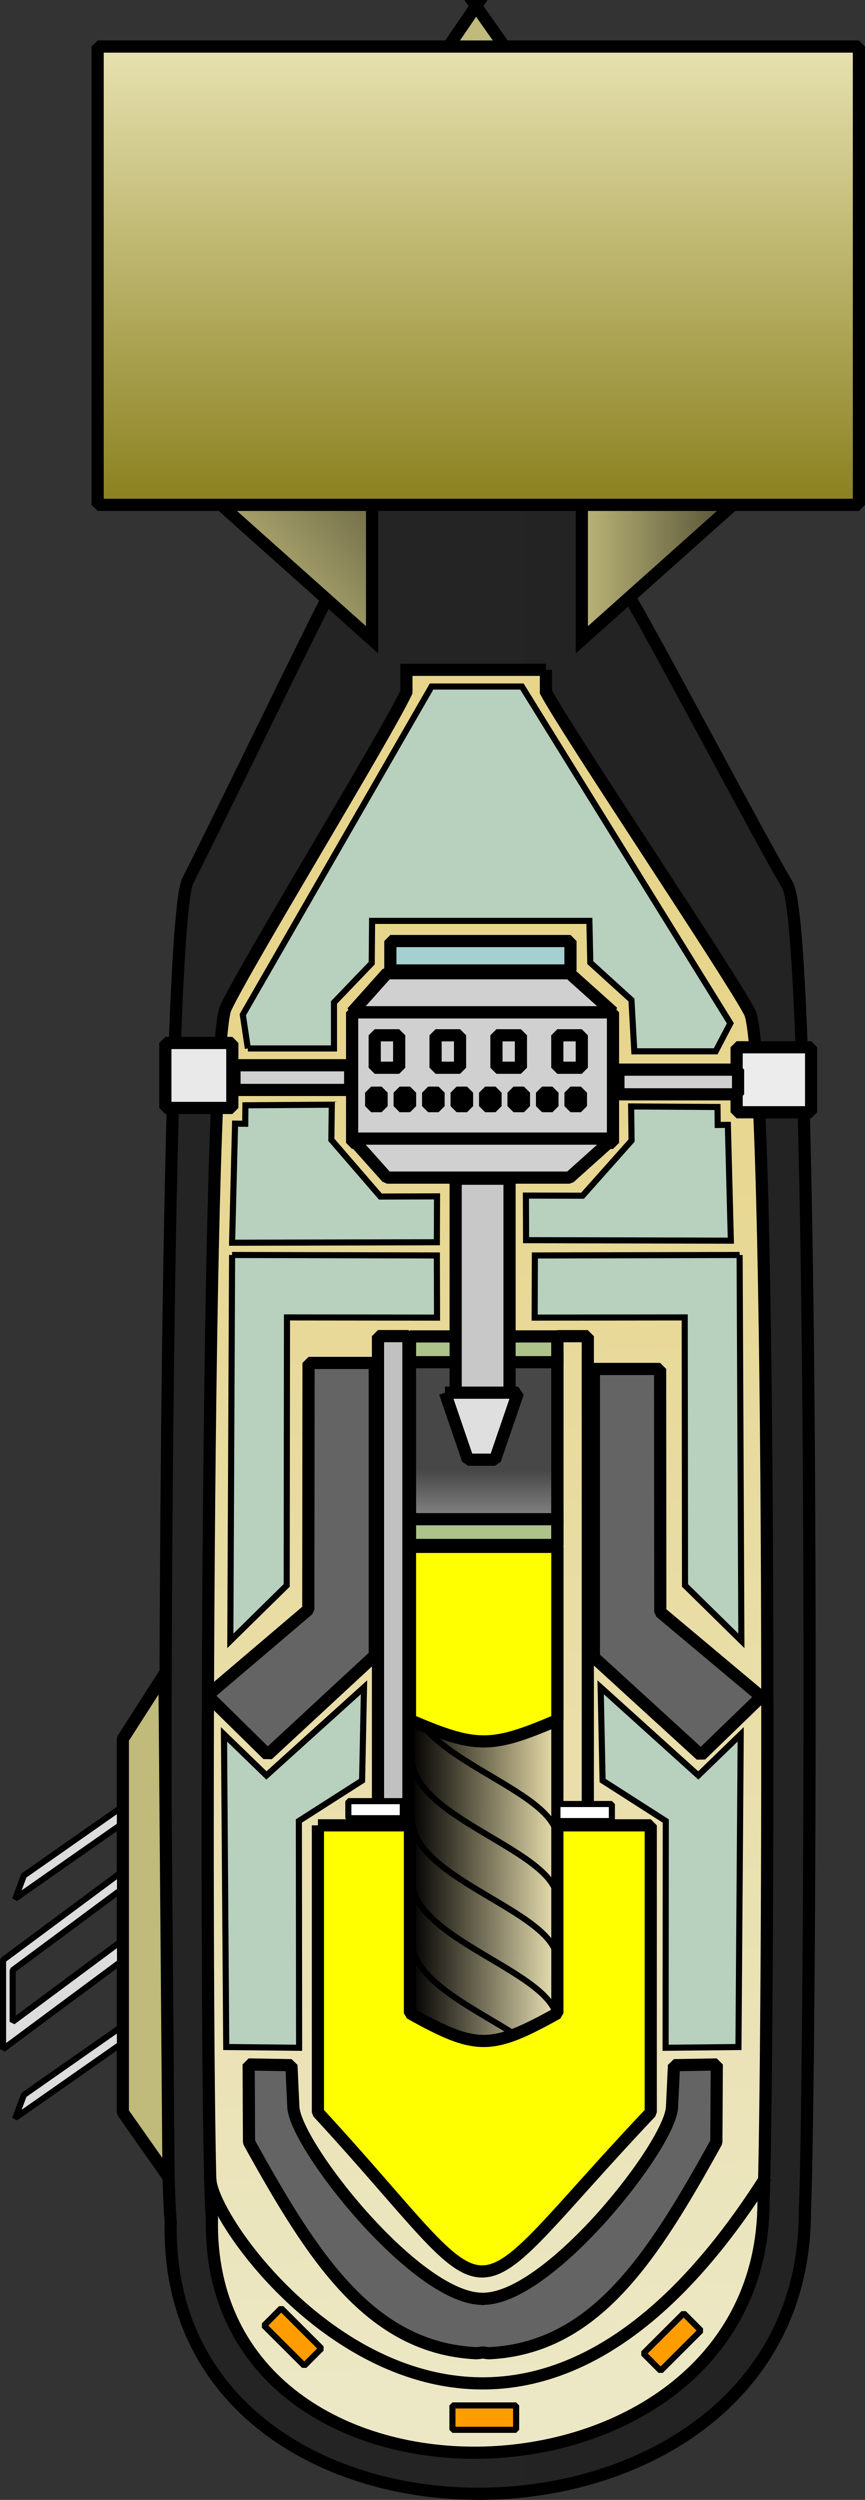 <?xml version="1.0" encoding="UTF-8" standalone="no"?>
<!-- Created with Inkscape (http://www.inkscape.org/) -->
<svg
    xmlns:inkscape="http://www.inkscape.org/namespaces/inkscape"
    xmlns:rdf="http://www.w3.org/1999/02/22-rdf-syntax-ns#"
    xmlns="http://www.w3.org/2000/svg"
    xmlns:sodipodi="http://sodipodi.sourceforge.net/DTD/sodipodi-0.dtd"
    xmlns:cc="http://creativecommons.org/ns#"
    xmlns:xlink="http://www.w3.org/1999/xlink"
    xmlns:dc="http://purl.org/dc/elements/1.1/"
    id="svg8131"
    sodipodi:docname="_svgclean2.svg"
    viewBox="0 0 142.11 410.34"
    sodipodi:version="0.32"
    version="1.1"
    inkscape:version="0.48.3.1 r9886"
  >
  <rect x="0" y="0" width="142.11" height="410.34" fill="#333333" stroke="none"/>
  <defs
      id="defs3"
    >
    <linearGradient
        id="linearGradient9831"
      >
      <stop
          id="stop9833"
          style="stop-color:#c0ba7b"
          offset="0"
      />
      <stop
          id="stop9835"
          style="stop-color:#000000"
          offset="1"
      />
    </linearGradient
    >
    <linearGradient
        id="linearGradient15350"
        y2="1462.9"
        gradientUnits="userSpaceOnUse"
        y1="477.28"
        gradientTransform="matrix(1.844,0,0,0.542,-3.8179e-5,-2.848e-6)"
        x2="11.735"
        x1="-109.27"
        inkscape:collect="always"
      >
      <stop
          id="stop12179"
          style="stop-color:#e7d58c"
          offset="0"
      />
      <stop
          id="stop12185"
          style="stop-color:#edebd0"
          offset=".5"
      />
      <stop
          id="stop12181"
          style="stop-color:#fffddb"
          offset="1"
      />
    </linearGradient
    >
    <linearGradient
        id="linearGradient15360"
        y2="421.8"
        gradientUnits="userSpaceOnUse"
        y1="421.8"
        gradientTransform="matrix(1.838,0,0,0.544,-3.8179e-5,7.152e-6)"
        x2="292.08"
        x1="93.894"
        inkscape:collect="always"
      >
      <stop
          id="stop15255"
          style="stop-color:#000000;stop-opacity:.258"
          offset="0"
      />
      <stop
          id="stop15257"
          style="stop-color:#000000;stop-opacity:.361"
          offset="1"
      />
    </linearGradient
    >
    <radialGradient
        id="radialGradient8278"
        gradientUnits="userSpaceOnUse"
        cy="103.68"
        cx="-51.196"
        gradientTransform="matrix(0.293,0,0,3.413,-3.8179e-5,7.152e-6)"
        r="88.808"
        inkscape:collect="always"
      >
      <stop
          id="stop8272"
          style="stop-color:#c1c1c1"
          offset="0"
      />
      <stop
          id="stop8274"
          style="stop-color:#c1c1c1;stop-opacity:0"
          offset="1"
      />
    </radialGradient
    >
    <linearGradient
        id="linearGradient8280"
        y2="315.52"
        gradientUnits="userSpaceOnUse"
        y1="293.76"
        gradientTransform="matrix(0.935,0,0,1.069,-3.8179e-5,7.152e-6)"
        x2="-37.093"
        x1="-37.093"
        inkscape:collect="always"
      >
      <stop
          id="stop23116"
          style="stop-color:#474747"
          offset="0"
      />
      <stop
          id="stop23118"
          style="stop-color:#ffffff"
          offset="1"
      />
    </linearGradient
    >
    <linearGradient
        id="linearGradient3153"
        y2="-327.26"
        gradientUnits="userSpaceOnUse"
        y1="-327.26"
        x2="156.53"
        x1="79.304"
        inkscape:collect="always"
      >
      <stop
          id="stop5222"
          style="stop-color:#e8e3b3"
          offset="0"
      />
      <stop
          id="stop5224"
          style="stop-color:#897f1d"
          offset="1"
      />
    </linearGradient
    >
    <linearGradient
        id="linearGradient3161"
        y2="158.62"
        xlink:href="#linearGradient9831"
        gradientUnits="userSpaceOnUse"
        x2="387.99"
        y1="158.62"
        x1="343.27"
        inkscape:collect="always"
    />
    <linearGradient
        id="linearGradient3173"
        y2="126.61"
        xlink:href="#linearGradient9831"
        gradientUnits="userSpaceOnUse"
        x2="337.32"
        y1="169.34"
        x1="285.63"
        inkscape:collect="always"
    />
    <linearGradient
        id="linearGradient3177"
        y2="379.97"
        gradientUnits="userSpaceOnUse"
        y1="379.97"
        x2="340.25"
        x1="316.21"
        inkscape:collect="always"
      >
      <stop
          id="stop28506"
          style="stop-color:#000000"
          offset="0"
      />
      <stop
          id="stop28508"
          style="stop-color:#000000;stop-opacity:0"
          offset="1"
      />
    </linearGradient
    >
  </defs
  >
  <sodipodi:namedview
      id="base"
      bordercolor="#666666"
      inkscape:pageshadow="2"
      inkscape:guide-bbox="true"
      pagecolor="#ffffff"
      inkscape:window-maximized="0"
      inkscape:window-width="674"
      inkscape:zoom="0.74986652"
      inkscape:window-x="0"
      showgrid="false"
      borderopacity="1.0"
      inkscape:current-layer="layer1"
      inkscape:cx="181.54849"
      inkscape:cy="202.72841"
      showguides="true"
      inkscape:window-y="0"
      inkscape:window-height="645"
      inkscape:pageopacity="0.0"
      inkscape:document-units="px"
  />
  <g
      id="layer1"
      inkscape:label="Layer 1"
      inkscape:groupmode="layer"
      transform="translate(-248.68,-72.664)"
    >
    <path
        id="path9877"
        style="fill-rule:evenodd;stroke:#000000;stroke-width:2;fill:url(#linearGradient15360)"
        d="m352.34 98.446h-50v72.604c-4.27 8.33-18.54 37.84-22.8 46.17-4.27 8.33-4.25 208.76-2.81 220.12-1.43 60.48 104.18 59.13 104.18-1.58 0.95-21.68 1.9-209.75-2.86-217.82-4.76-8.06-20.95-38.82-25.71-46.89v-72.604z"
        inkscape:export-ydpi="172.87389"
        sodipodi:nodetypes="cccsccscc"
        inkscape:export-filename="/tmp/littleboy_inner1_info.png"
        inkscape:connector-curvature="0"
        inkscape:export-xdpi="172.87389"
    />
    <path
        id="path12945"
        style="stroke:#000000;stroke-width:2;fill:#c0ba7b"
        d="m326.89 73.664 5.49 7.79h-10.81l5.32-7.79z"
        inkscape:export-ydpi="172.87389"
        sodipodi:nodetypes="cccc"
        inkscape:export-filename="/tmp/littleboy_inner1_info.png"
        inkscape:connector-curvature="0"
        inkscape:export-xdpi="172.87389"
    />
    <path
        id="path14471"
        style="fill-rule:evenodd;stroke:#000000;stroke-width:2;fill:url(#linearGradient15350)"
        d="m338.37 182.61h-22.92v3.64c-3.42 7.3-26.28 44.6-29.7 51.9s-3.41 188.7-2.25 198.66c-1.14 53.01 90.62 50.4 90.62-2.82 0.77-19 1.53-188.14-2.29-195.21-3.81-7.07-29.64-45.46-33.46-52.53v-3.64"
        inkscape:export-ydpi="172.87389"
        sodipodi:nodetypes="ccccsccscc"
        inkscape:export-filename="/tmp/littleboy_inner1_info.png"
        inkscape:connector-curvature="0"
        inkscape:export-xdpi="172.87389"
    />
    <path
        id="rect15328"
        style="stroke-linejoin:bevel;stroke:#000000;stroke-width:2;stroke-linecap:square;fill:#c0ba7b"
        d="m275.7 347.43 0.67 82.63-7.51-10.67v-61.29l6.84-10.67z"
        inkscape:export-ydpi="172.87389"
        sodipodi:nodetypes="ccccc"
        inkscape:export-filename="/tmp/littleboy_inner1_info.png"
        inkscape:connector-curvature="0"
        inkscape:export-xdpi="172.87389"
    />
    <path
        id="path15362"
        style="stroke:#000000;stroke-width:2;fill:url(#linearGradient3161)"
        d="m386.99 139.56-42.72 38.12v-37.3l42.72-0.82z"
        inkscape:export-ydpi="172.87389"
        sodipodi:nodetypes="cccc"
        inkscape:export-filename="/tmp/littleboy_inner1_info.png"
        inkscape:connector-curvature="0"
        inkscape:export-xdpi="172.87389"
    />
    <rect
        id="rect15366"
        style="stroke-linejoin:bevel;stroke:#000000;stroke-width:2;stroke-linecap:square;fill:#d0d0d0"
        inkscape:export-ydpi="172.87389"
        inkscape:export-filename="/tmp/littleboy_inner1_info.png"
        height="21.429"
        width="42.857"
        inkscape:export-xdpi="172.87389"
        y="238.83"
        x="306.53"
    />
    <rect
        id="rect16884"
        style="stroke-linejoin:bevel;stroke:#000000;stroke-width:2;stroke-linecap:square;fill:#a4d0d0"
        inkscape:export-ydpi="172.87389"
        inkscape:export-filename="/tmp/littleboy_inner1_info.png"
        height="4.83"
        width="29.593"
        inkscape:export-xdpi="172.87389"
        y="227.13"
        x="312.81"
    />
    <rect
        id="rect16886"
        style="stroke-linejoin:bevel;stroke:#000000;stroke-width:2;stroke-linecap:square;fill:#d0d0d0"
        inkscape:export-ydpi="172.87389"
        inkscape:export-filename="/tmp/littleboy_inner1_info.png"
        height="5.325"
        width="4.021"
        inkscape:export-xdpi="172.87389"
        y="242.6"
        x="310.24"
    />
    <rect
        id="rect16896"
        style="stroke-linejoin:bevel;stroke:#000000;stroke-width:2;stroke-linecap:square;fill:#ececec"
        inkscape:export-ydpi="172.87389"
        inkscape:export-filename="/tmp/littleboy_inner1_info.png"
        height="10.665"
        width="12.239"
        inkscape:export-xdpi="172.87389"
        y="244.57"
        x="369.7"
    />
    <rect
        id="rect16898"
        style="stroke-linejoin:bevel;stroke:#000000;stroke-width:2;stroke-linecap:square;fill:#d0d0d0"
        inkscape:export-ydpi="172.87389"
        inkscape:export-filename="/tmp/littleboy_inner1_info.png"
        height="4.049"
        width="19.657"
        inkscape:export-xdpi="172.87389"
        y="248.24"
        x="350.28"
    />
    <rect
        id="rect16900"
        style="stroke-linejoin:bevel;stroke:#000000;stroke-width:2;stroke-linecap:square;fill:#e9e9e9"
        inkscape:export-ydpi="172.87389"
        inkscape:export-filename="/tmp/littleboy_inner1_info.png"
        transform="scale(-1,1)"
        height="10.665"
        width="11.003"
        inkscape:export-xdpi="172.87389"
        y="243.86"
        x="-286.85"
    />
    <rect
        id="rect16902"
        style="stroke-linejoin:bevel;stroke:#000000;stroke-width:2;stroke-linecap:square;fill:#d0d0d0"
        inkscape:export-ydpi="172.87389"
        inkscape:export-filename="/tmp/littleboy_inner1_info.png"
        transform="scale(-1,1)"
        height="4.049"
        width="19.008"
        inkscape:export-xdpi="172.87389"
        y="247.52"
        x="-306.21"
    />
    <path
        id="rect17662"
        style="stroke-linejoin:bevel;stroke:#000000;stroke-width:2;stroke-linecap:square;fill:#d0d0d0"
        d="m306.53 259.56h42.86l-7.14 6.4h-30l-5.72-6.4z"
        inkscape:export-ydpi="172.87389"
        sodipodi:nodetypes="ccccc"
        inkscape:export-filename="/tmp/littleboy_inner1_info.png"
        inkscape:connector-curvature="0"
        inkscape:export-xdpi="172.87389"
    />
    <path
        id="path17665"
        style="stroke-linejoin:bevel;stroke:#000000;stroke-width:2;stroke-linecap:square;fill:#d0d0d0"
        d="m306.53 238.82h42.86l-7.14-6.4h-30l-5.72 6.4z"
        inkscape:export-ydpi="172.87389"
        sodipodi:nodetypes="ccccc"
        inkscape:export-filename="/tmp/littleboy_inner1_info.png"
        inkscape:connector-curvature="0"
        inkscape:export-xdpi="172.87389"
    />
    <rect
        id="rect17671"
        style="stroke-linejoin:bevel;stroke:#000000;stroke-width:2;stroke-linecap:square;fill:#d0d0d0"
        inkscape:export-ydpi="172.87389"
        inkscape:export-filename="/tmp/littleboy_inner1_info.png"
        height="5.325"
        width="4.021"
        inkscape:export-xdpi="172.87389"
        y="242.6"
        x="320.24"
    />
    <rect
        id="rect17673"
        style="stroke-linejoin:bevel;stroke:#000000;stroke-width:2;stroke-linecap:square;fill:#d0d0d0"
        inkscape:export-ydpi="172.87389"
        inkscape:export-filename="/tmp/littleboy_inner1_info.png"
        height="5.325"
        width="4.021"
        inkscape:export-xdpi="172.87389"
        y="242.6"
        x="330.24"
    />
    <rect
        id="rect17675"
        style="stroke-linejoin:bevel;stroke:#000000;stroke-width:2;stroke-linecap:square;fill:#d0d0d0"
        inkscape:export-ydpi="172.87389"
        inkscape:export-filename="/tmp/littleboy_inner1_info.png"
        height="5.325"
        width="4.021"
        inkscape:export-xdpi="172.87389"
        y="242.6"
        x="340.24"
    />
    <rect
        id="rect17677"
        style="stroke-linejoin:bevel;stroke:#000000;stroke-width:2;stroke-linecap:square;fill:#d0d0d0"
        inkscape:export-ydpi="172.87389"
        inkscape:export-filename="/tmp/littleboy_inner1_info.png"
        height="2.209"
        width="1.709"
        inkscape:export-xdpi="172.87389"
        y="252.02"
        x="309.66"
    />
    <rect
        id="rect17679"
        style="stroke-linejoin:bevel;stroke:#000000;stroke-width:2;stroke-linecap:square;fill:#d0d0d0"
        inkscape:export-ydpi="172.87389"
        inkscape:export-filename="/tmp/littleboy_inner1_info.png"
        height="2.209"
        width="1.709"
        inkscape:export-xdpi="172.87389"
        y="252.02"
        x="314.34"
    />
    <rect
        id="rect17681"
        style="stroke-linejoin:bevel;stroke:#000000;stroke-width:2;stroke-linecap:square;fill:#d0d0d0"
        inkscape:export-ydpi="172.87389"
        inkscape:export-filename="/tmp/littleboy_inner1_info.png"
        height="2.209"
        width="1.709"
        inkscape:export-xdpi="172.87389"
        y="252.02"
        x="319.02"
    />
    <rect
        id="rect17683"
        style="stroke-linejoin:bevel;stroke:#000000;stroke-width:2;stroke-linecap:square;fill:#d0d0d0"
        inkscape:export-ydpi="172.87389"
        inkscape:export-filename="/tmp/littleboy_inner1_info.png"
        height="2.209"
        width="1.709"
        inkscape:export-xdpi="172.87389"
        y="252.02"
        x="323.7"
    />
    <rect
        id="rect17685"
        style="stroke-linejoin:bevel;stroke:#000000;stroke-width:2;stroke-linecap:square;fill:#d0d0d0"
        inkscape:export-ydpi="172.87389"
        inkscape:export-filename="/tmp/littleboy_inner1_info.png"
        height="2.209"
        width="1.709"
        inkscape:export-xdpi="172.87389"
        y="252.02"
        x="328.38"
    />
    <rect
        id="rect17687"
        style="stroke-linejoin:bevel;stroke:#000000;stroke-width:2;stroke-linecap:square;fill:#d0d0d0"
        inkscape:export-ydpi="172.87389"
        inkscape:export-filename="/tmp/littleboy_inner1_info.png"
        height="2.209"
        width="1.709"
        inkscape:export-xdpi="172.87389"
        y="252.02"
        x="333.05"
    />
    <rect
        id="rect17689"
        style="stroke-linejoin:bevel;stroke:#000000;stroke-width:2;stroke-linecap:square;fill:#d0d0d0"
        inkscape:export-ydpi="172.87389"
        inkscape:export-filename="/tmp/littleboy_inner1_info.png"
        height="2.209"
        width="1.709"
        inkscape:export-xdpi="172.87389"
        y="252.02"
        x="337.73"
    />
    <rect
        id="rect17691"
        style="stroke-linejoin:bevel;stroke:#000000;stroke-width:2;stroke-linecap:square;fill:#d0d0d0"
        inkscape:export-ydpi="172.87389"
        inkscape:export-filename="/tmp/littleboy_inner1_info.png"
        height="2.209"
        width="1.709"
        inkscape:export-xdpi="172.87389"
        y="252.02"
        x="342.41"
    />
    <path
        id="path17697"
        style="fill-rule:evenodd;stroke:#000000;stroke-width:1px;fill:#b8d0be"
        d="m289.4 244.76h14.15v-7.54l6.2-6.46 0.06-6.94h35.7l0.15 6.85 6.76 6.14 0.47 8.42h13.37l2.41-4.6-34.25-55.28h-14.84l-31.01 53.87 0.83 5.54z"
        inkscape:export-ydpi="172.87389"
        sodipodi:nodetypes="ccccccccccccccc"
        inkscape:export-filename="/tmp/littleboy_inner1_info.png"
        inkscape:connector-curvature="0"
        inkscape:export-xdpi="172.87389"
    />
    <path
        id="path19974"
        style="fill-rule:evenodd;stroke:#000000;stroke-width:1px;fill:#b8d0be"
        d="m286.81 276.65 33.64-0.08 0.03-7.53-9.31 0.03-8.05-9.31 0.07-5.77-14.19 0.1-0.03 3.03-1.67-0.02-0.49 19.55z"
        inkscape:export-ydpi="172.87389"
        sodipodi:nodetypes="cccccccccc"
        inkscape:export-filename="/tmp/littleboy_inner1_info.png"
        inkscape:connector-curvature="0"
        inkscape:export-xdpi="172.87389"
    />
    <path
        id="path19976"
        style="fill-rule:evenodd;stroke:#000000;stroke-width:1px;fill:#b8d0be"
        d="m368.75 276.31-33.64-0.08-0.03-7.32 9.31 0.02 8.05-9.05-0.07-5.6 14.19 0.09 0.03 2.95 1.67-0.02 0.49 19.01z"
        inkscape:export-ydpi="172.87389"
        sodipodi:nodetypes="cccccccccc"
        inkscape:export-filename="/tmp/littleboy_inner1_info.png"
        inkscape:connector-curvature="0"
        inkscape:export-xdpi="172.87389"
    />
    <rect
        id="rect19978"
        style="stroke-linejoin:bevel;stroke:#000000;stroke-width:2;stroke-linecap:square;fill:url(#linearGradient8280)"
        inkscape:export-ydpi="172.87389"
        inkscape:export-filename="/tmp/littleboy_inner1_info.png"
        height="27.964"
        width="24.214"
        inkscape:export-xdpi="172.87389"
        y="294.55"
        x="316.04"
    />
    <rect
        id="rect20756"
        style="stroke-linejoin:bevel;stroke:#000000;stroke-width:2;stroke-linecap:square;fill:#aec38a"
        inkscape:export-ydpi="172.87389"
        inkscape:export-filename="/tmp/littleboy_inner1_info.png"
        height="4.231"
        width="24.214"
        inkscape:export-xdpi="172.87389"
        y="292.03"
        x="316.04"
    />
    <rect
        id="rect17669"
        style="stroke-linejoin:bevel;stroke:#000000;stroke-width:2;stroke-linecap:square;fill:#c8c8c8"
        inkscape:export-ydpi="172.87389"
        inkscape:export-filename="/tmp/littleboy_inner1_info.png"
        height="36.978"
        width="8.852"
        inkscape:export-xdpi="172.87389"
        y="266.14"
        x="323.54"
    />
    <rect
        id="rect22274"
        style="stroke-linejoin:bevel;stroke:#000000;stroke-width:2;stroke-linecap:square;fill:#aec38a"
        inkscape:export-ydpi="172.87389"
        inkscape:export-filename="/tmp/littleboy_inner1_info.png"
        height="4.231"
        width="24.214"
        inkscape:export-xdpi="172.87389"
        y="322.03"
        x="316.04"
    />
    <path
        id="rect23122"
        style="stroke-linejoin:bevel;stroke:#000000;stroke-width:2;stroke-linecap:square;fill:#dfdfdf"
        d="m321.78 301.26h12l-3.77 11h-4.46l-3.77-11z"
        inkscape:export-ydpi="172.87389"
        sodipodi:nodetypes="ccccc"
        inkscape:export-filename="/tmp/littleboy_inner1_info.png"
        inkscape:connector-curvature="0"
        inkscape:export-xdpi="172.87389"
    />
    <rect
        id="rect26184"
        style="stroke-linejoin:bevel;stroke:#000000;stroke-width:2;stroke-linecap:square;fill:#c1c1c1"
        inkscape:export-ydpi="172.87389"
        inkscape:export-filename="/tmp/littleboy_inner1_info.png"
        height="79.112"
        width="5"
        inkscape:export-xdpi="172.87389"
        y="291.98"
        x="310.78"
    />
    <rect
        id="rect26188"
        style="stroke-linejoin:bevel;stroke:#000000;stroke-width:2;stroke-linecap:square;fill:url(#radialGradient8278)"
        inkscape:export-ydpi="172.87389"
        inkscape:export-filename="/tmp/littleboy_inner1_info.png"
        height="79.545"
        width="5"
        inkscape:export-xdpi="172.87389"
        y="291.99"
        x="340.25"
    />
    <path
        id="rect26190"
        style="stroke-linejoin:bevel;stroke:#000000;stroke-width:2;stroke-linecap:square;fill:#646464"
        d="m282.76 350.96 16.57-14.09 0.04-40.49h10.88v48.02l-17.59 16.29-9.9-9.73z"
        inkscape:export-ydpi="172.87389"
        sodipodi:nodetypes="ccccccc"
        inkscape:export-filename="/tmp/littleboy_inner1_info.png"
        inkscape:connector-curvature="0"
        inkscape:export-xdpi="172.87389"
    />
    <path
        id="path27730"
        style="stroke-linejoin:bevel;stroke:#000000;stroke-width:2;stroke-linecap:square;fill:#646464"
        d="m289.53 411.53 0.06 12.75c10.4 18.78 19.84 33.78 37.32 34.65 0.41 0 0.71-0.09 1.09-0.12 0.37 0.02 0.66 0.12 1.06 0.12 17.47-0.87 26.91-15.87 37.31-34.65l0.07-12.75-7.03 0.12-0.32 6.78c-0.11 6.1-19.86 31.26-30.81 31.56-0.11 0-0.18 0.04-0.28 0.04-0.12 0-0.2-0.04-0.31-0.04-10.95-0.3-30.7-25.46-30.82-31.56l-0.31-6.78-7.03-0.12z"
        inkscape:export-ydpi="172.87389"
        inkscape:export-filename="/tmp/littleboy_inner1_info.png"
        inkscape:connector-curvature="0"
        inkscape:export-xdpi="172.87389"
    />
    <path
        id="path27732"
        style="stroke:#000000;stroke-width:1px;fill:none"
        d="m316.33 360.76c-0.59 10.31 23.55 15.48 23.9 23.54"
        inkscape:export-ydpi="172.87389"
        sodipodi:nodetypes="cc"
        inkscape:export-filename="/tmp/littleboy_inner1_info.png"
        inkscape:connector-curvature="0"
        inkscape:export-xdpi="172.87389"
    />
    <path
        id="path27734"
        style="stroke:#000000;stroke-width:1px;fill:none"
        d="m316.33 370.76c-0.59 10.31 23.55 15.48 23.9 23.54"
        inkscape:export-ydpi="172.87389"
        sodipodi:nodetypes="cc"
        inkscape:export-filename="/tmp/littleboy_inner1_info.png"
        inkscape:connector-curvature="0"
        inkscape:export-xdpi="172.87389"
    />
    <path
        id="path27736"
        style="stroke:#000000;stroke-width:1px;fill:none"
        d="m316.33 380.76c-0.59 10.31 23.55 15.48 23.9 23.54"
        inkscape:export-ydpi="172.87389"
        sodipodi:nodetypes="cc"
        inkscape:export-filename="/tmp/littleboy_inner1_info.png"
        inkscape:connector-curvature="0"
        inkscape:export-xdpi="172.87389"
    />
    <path
        id="path27738"
        style="stroke:#000000;stroke-width:1px;fill:none"
        d="m316.33 390.76c-0.59 10.31 23.55 15.48 23.9 23.54"
        inkscape:export-ydpi="172.87389"
        sodipodi:nodetypes="cc"
        inkscape:export-filename="/tmp/littleboy_inner1_info.png"
        inkscape:connector-curvature="0"
        inkscape:export-xdpi="172.87389"
    />
    <path
        id="path27740"
        style="stroke:#000000;stroke-width:1px;fill:none"
        d="m316.33 350.76c-0.59 10.31 23.55 15.48 23.9 23.54"
        inkscape:export-ydpi="172.87389"
        sodipodi:nodetypes="cc"
        inkscape:export-filename="/tmp/littleboy_inner1_info.png"
        inkscape:connector-curvature="0"
        inkscape:export-xdpi="172.87389"
    />
    <rect
        id="rect27744"
        style="fill:url(#linearGradient3177)"
        inkscape:export-ydpi="172.87389"
        inkscape:export-filename="/tmp/littleboy_inner1_info.png"
        height="60.594"
        width="24.04"
        inkscape:export-xdpi="172.87389"
        y="349.67"
        x="316.21"
    />
    <path
        id="rect25399"
        style="stroke-linejoin:bevel;stroke:#000000;stroke-width:2;stroke-linecap:square;fill:#ffff00"
        d="m316.04 326.57h24.21v28.44c-10.9 4.66-13.31 4.66-24.21 0v-28.44z"
        inkscape:export-ydpi="172.87389"
        sodipodi:nodetypes="ccccc"
        inkscape:export-filename="/tmp/littleboy_inner1_info.png"
        inkscape:connector-curvature="0"
        inkscape:export-xdpi="172.87389"
    />
    <path
        id="path26955"
        style="stroke-linejoin:bevel;stroke:#000000;stroke-width:2;stroke-linecap:square;fill:#ffff00"
        d="m300.91 372.28v47.12c32 34.67 21.62 34.95 54.68 0v-47.12h-15.34v30.84c-10.9 6.07-13.32 6.07-24.22 0v-30.84h-15.12z"
        inkscape:export-ydpi="172.87389"
        sodipodi:nodetypes="ccccccccc"
        inkscape:export-filename="/tmp/littleboy_inner1_info.png"
        inkscape:connector-curvature="0"
        inkscape:export-xdpi="172.87389"
    />
    <path
        id="path28512"
        style="stroke-linejoin:bevel;stroke:#000000;stroke-width:2;stroke-linecap:square;fill:#646464"
        d="m373.74 351.17-16.58-13.89-0.03-39.91h-10.88v47.33l17.58 16.06 9.91-9.59z"
        inkscape:export-ydpi="172.87389"
        sodipodi:nodetypes="ccccccc"
        inkscape:export-filename="/tmp/littleboy_inner1_info.png"
        inkscape:connector-curvature="0"
        inkscape:export-xdpi="172.87389"
    />
    <rect
        id="rect28523"
        style="stroke-linejoin:bevel;stroke:#000000;stroke-linecap:square;fill:#ffffff"
        inkscape:export-ydpi="172.87389"
        inkscape:export-filename="/tmp/littleboy_inner1_info.png"
        height="2.801"
        width="8.945"
        inkscape:export-xdpi="172.87389"
        y="368.31"
        x="305.91"
    />
    <rect
        id="rect29285"
        style="stroke-linejoin:bevel;stroke:#000000;stroke-linecap:square;fill:#ffffff"
        inkscape:export-ydpi="172.87389"
        inkscape:export-filename="/tmp/littleboy_inner1_info.png"
        height="2.801"
        width="8.945"
        inkscape:export-xdpi="172.87389"
        y="368.78"
        x="340.26"
    />
    <path
        id="rect29287"
        style="stroke-linejoin:bevel;stroke:#000000;stroke-linecap:square;fill:#dddddd"
        d="m249.18 394.39v14.62l19.22-14.26v-3.31l-17.64 13.09v-8.47l17.64-13.09v-2.84l-19.22 14.26z"
        inkscape:export-ydpi="172.87389"
        inkscape:export-filename="/tmp/littleboy_inner1_info.png"
        inkscape:connector-curvature="0"
        inkscape:export-xdpi="172.87389"
    />
    <path
        id="path2151"
        style="stroke-linejoin:bevel;stroke:#000000;stroke-linecap:square;fill:#dddddd"
        d="m251.2 384.29 17.18-12.01v-2.79l-15.77 11.03-1.41 3.77z"
        inkscape:export-ydpi="172.87389"
        sodipodi:nodetypes="ccccc"
        inkscape:export-filename="/tmp/littleboy_inner1_info.png"
        inkscape:connector-curvature="0"
        inkscape:export-xdpi="172.87389"
    />
    <path
        id="path2155"
        style="fill-rule:evenodd;stroke:#000000;stroke-width:1px;fill:#b8d0be"
        d="m286.81 278.66 33.64 0.08 0.03 10.2-24.65-0.03-0.05 43.99-9.26 9.1 0.29-63.34z"
        inkscape:export-ydpi="172.87389"
        sodipodi:nodetypes="ccccccc"
        inkscape:export-filename="/tmp/littleboy_inner1_info.png"
        inkscape:connector-curvature="0"
        inkscape:export-xdpi="172.87389"
    />
    <path
        id="path2174"
        style="fill-rule:evenodd;stroke:#000000;stroke-width:1px;fill:#b8d0be"
        d="m285.48 357.34 6.97 6.75 16.03-14.47-0.31 15.31-10.39 6.64 0.04 37.22-11.97-0.12-0.37-51.33z"
        inkscape:export-ydpi="172.87389"
        sodipodi:nodetypes="cccccccc"
        inkscape:export-filename="/tmp/littleboy_inner1_info.png"
        inkscape:connector-curvature="0"
        inkscape:export-xdpi="172.87389"
    />
    <path
        id="path2176"
        style="stroke:#000000;stroke-width:2;fill:none"
        d="m283.23 430.16c-0.22 9.25 46.14 71.12 91.3-0.17"
        inkscape:export-ydpi="172.87389"
        sodipodi:nodetypes="cc"
        inkscape:export-filename="/tmp/littleboy_inner1_info.png"
        inkscape:connector-curvature="0"
        inkscape:export-xdpi="172.87389"
    />
    <path
        id="path2180"
        style="stroke-linejoin:bevel;stroke:#000000;stroke-linecap:square;fill:#dddddd"
        d="m251.2 420.3 17.18-12.01v-2.79l-15.77 11.03-1.41 3.77z"
        inkscape:export-ydpi="172.87389"
        sodipodi:nodetypes="ccccc"
        inkscape:export-filename="/tmp/littleboy_inner1_info.png"
        inkscape:connector-curvature="0"
        inkscape:export-xdpi="172.87389"
    />
    <rect
        id="rect2940"
        style="stroke-linejoin:bevel;stroke:#000000;stroke-linecap:square;fill:#ff9d00"
        inkscape:export-ydpi="172.87389"
        inkscape:export-filename="/tmp/littleboy_inner1_info.png"
        transform="matrix(.708 .706 -.706 .708 0 0)"
        height="4.001"
        width="9.335"
        inkscape:export-xdpi="172.87389"
        y="111.55"
        x="527.73"
    />
    <rect
        id="rect4460"
        style="stroke-linejoin:bevel;stroke:#000000;stroke-linecap:square;fill:#ff9d00"
        inkscape:export-ydpi="172.87389"
        inkscape:export-filename="/tmp/littleboy_inner1_info.png"
        height="4.001"
        width="10.462"
        inkscape:export-xdpi="172.87389"
        y="467.5"
        x="323.01"
    />
    <path
        id="path5228"
        style="fill-rule:evenodd;stroke:#000000;stroke-width:1px;fill:#b8d0be"
        d="m370.37 357.34-6.97 6.75-16.04-14.47 0.32 15.31 10.38 6.64-0.03 37.22 11.97-0.12 0.37-51.33z"
        inkscape:export-ydpi="172.87389"
        sodipodi:nodetypes="cccccccc"
        inkscape:export-filename="/tmp/littleboy_inner1_info.png"
        inkscape:connector-curvature="0"
        inkscape:export-xdpi="172.87389"
    />
    <rect
        id="rect5234"
        style="stroke-linejoin:bevel;stroke:#000000;stroke-linecap:square;fill:#ff9d00"
        inkscape:export-ydpi="172.87389"
        inkscape:export-filename="/tmp/littleboy_inner1_info.png"
        transform="matrix(.708 -.706 -.706 -.708 0 0)"
        height="4.001"
        width="9.335"
        inkscape:export-xdpi="172.87389"
        y="-579.32"
        x="-73.145"
    />
    <path
        id="path5236"
        style="fill-rule:evenodd;stroke:#000000;stroke-width:1px;fill:#b8d0be"
        d="m370.19 278.66-33.64 0.08-0.03 10.2 24.65-0.03 0.05 43.99 9.26 9.1-0.29-63.34z"
        inkscape:export-ydpi="172.87389"
        sodipodi:nodetypes="ccccccc"
        inkscape:export-filename="/tmp/littleboy_inner1_info.png"
        inkscape:connector-curvature="0"
        inkscape:export-xdpi="172.87389"
    />
    <path
        id="path3167"
        style="stroke:#000000;stroke-width:2;fill:url(#linearGradient3173)"
        d="m267.1 139.56 42.71 38.12v-37.3l-42.71-0.82z"
        inkscape:export-ydpi="172.87389"
        sodipodi:nodetypes="cccc"
        inkscape:export-filename="/tmp/littleboy_inner1_info.png"
        inkscape:connector-curvature="0"
        inkscape:export-xdpi="172.87389"
    />
    <rect
        id="rect8208"
        style="stroke-linejoin:bevel;stroke:#000000;stroke-width:2;stroke-linecap:square;fill:url(#linearGradient3153)"
        inkscape:export-ydpi="172.87389"
        inkscape:export-filename="/tmp/littleboy_inner1_info.png"
        transform="rotate(90)"
        height="125.07"
        width="75.227"
        inkscape:export-xdpi="172.87389"
        y="-389.79"
        x="80.304"
    />
  </g
  >
</svg
>
